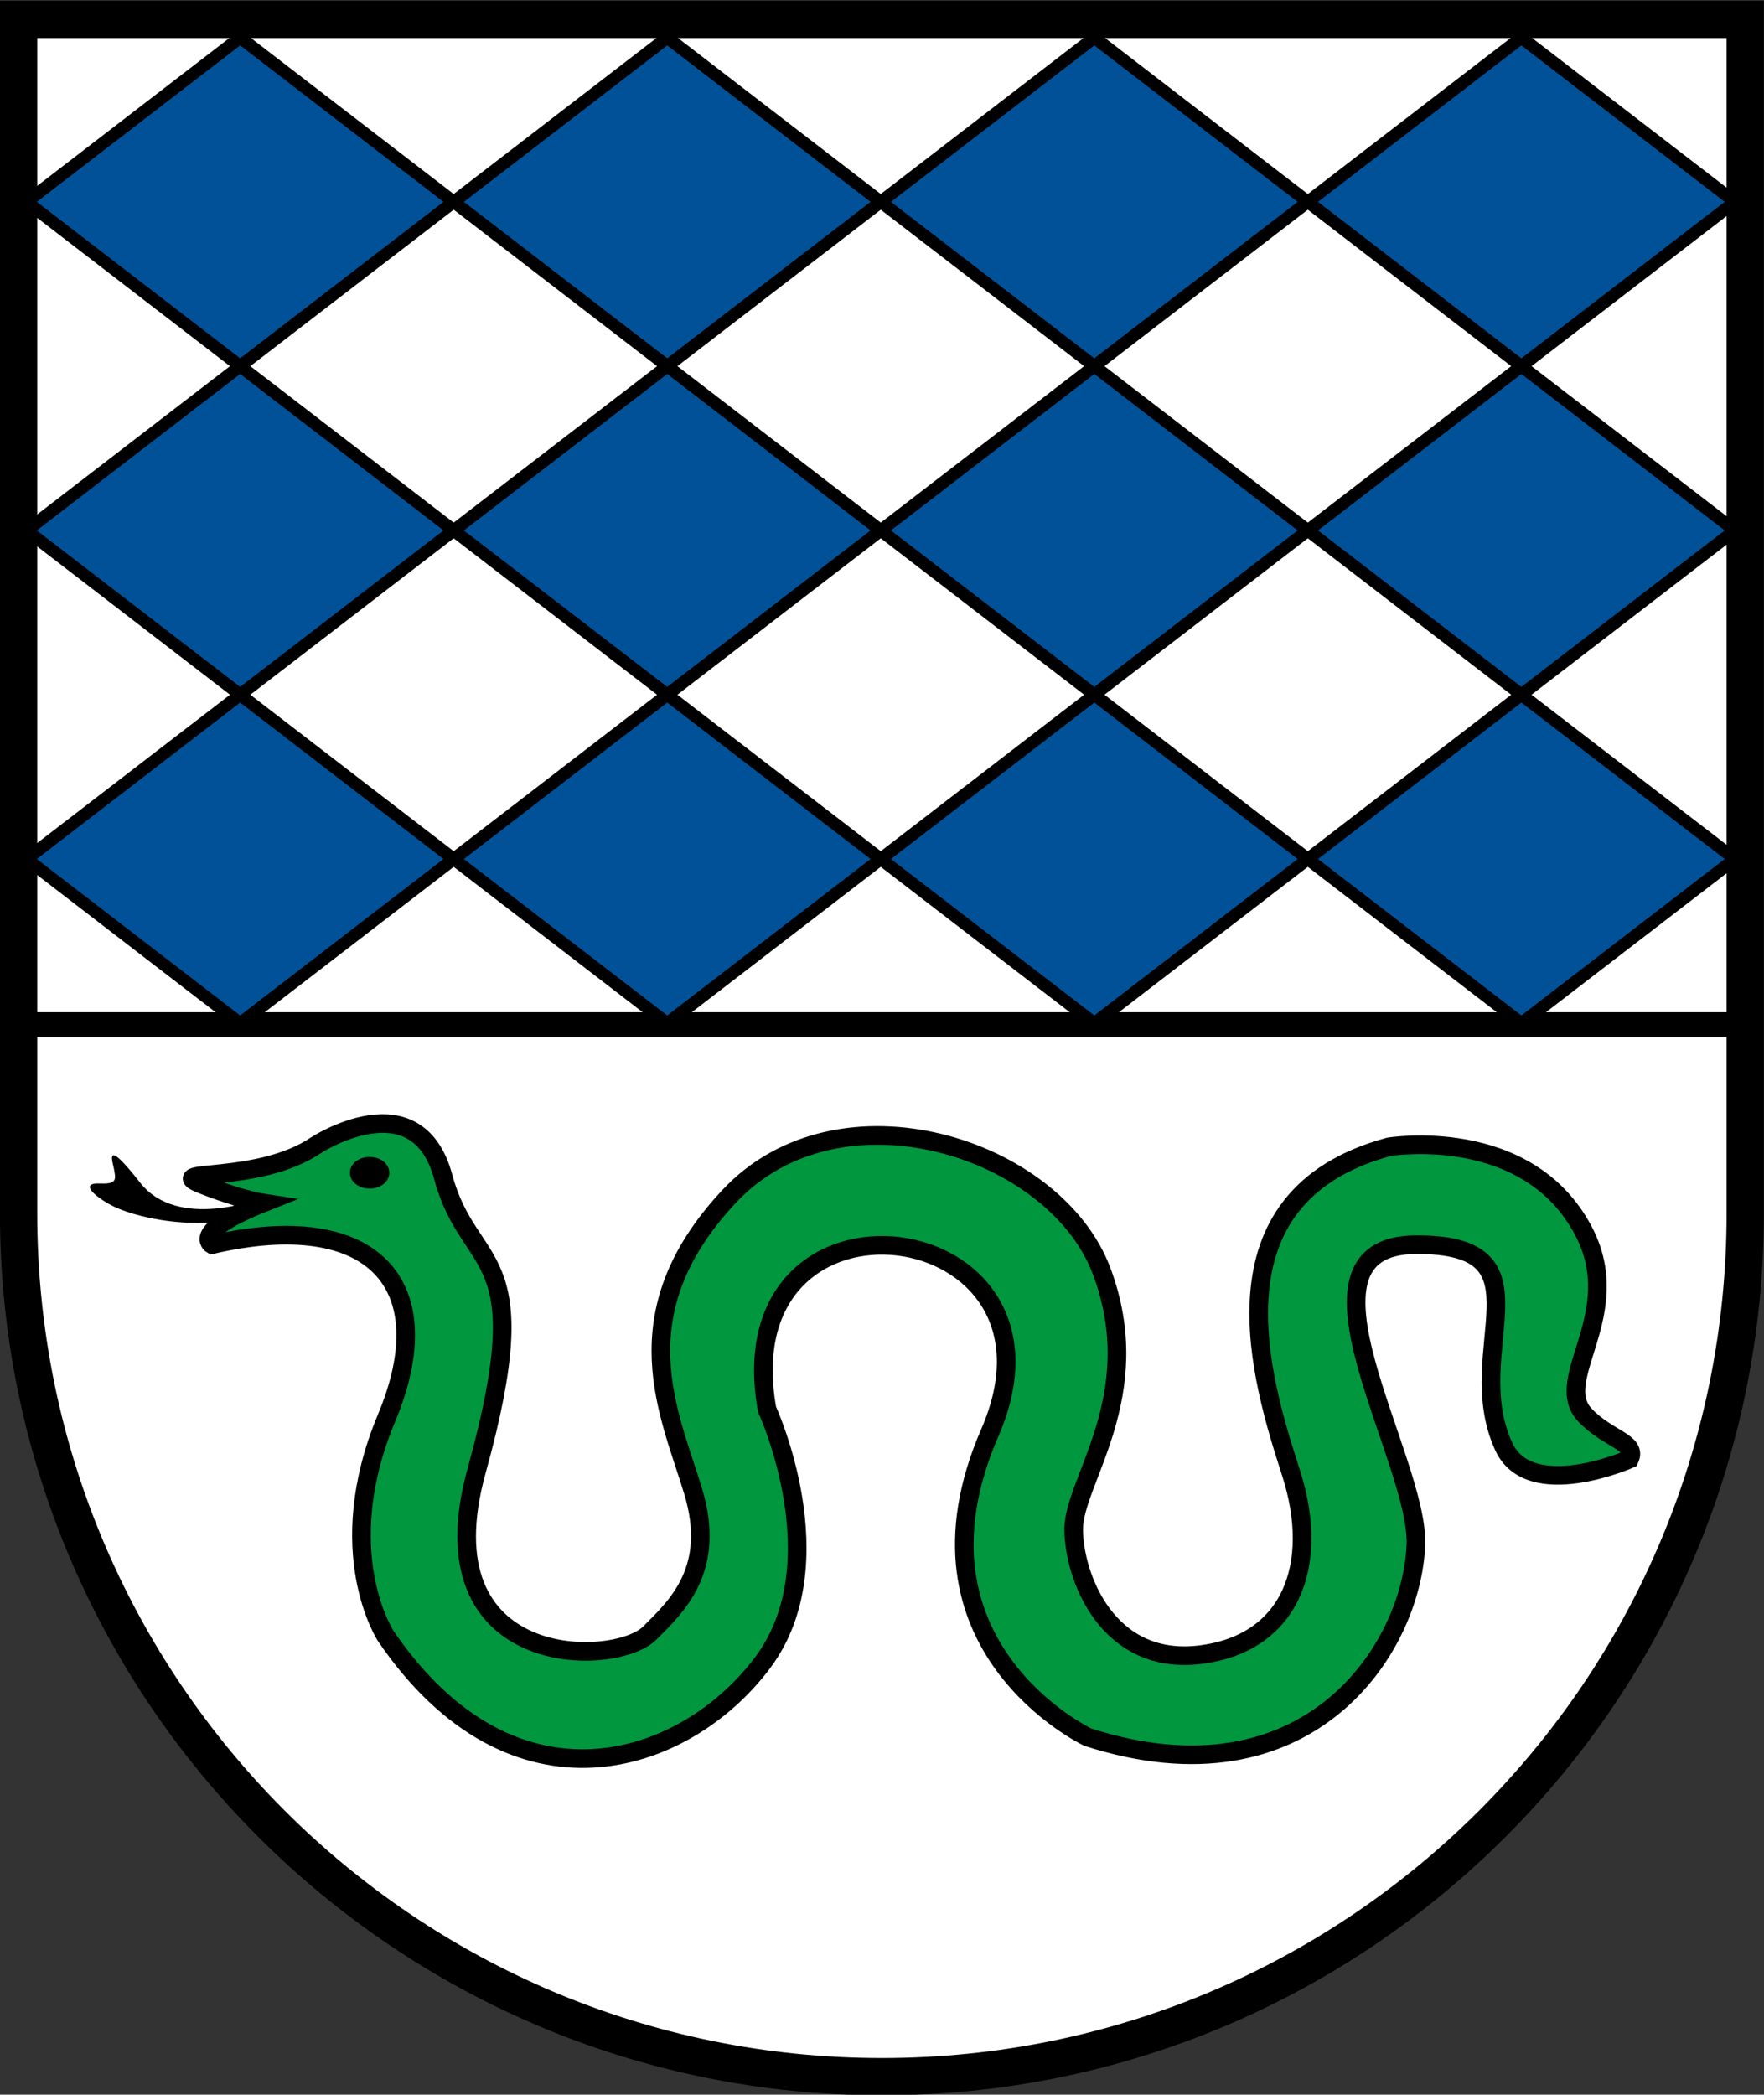 <svg height="593.505" width="500" xmlns="http://www.w3.org/2000/svg"><rect width="100%" height="100%" fill="#333333" stroke="none"/><clipPath id="a"><path d="M35.433 640.594h74.06v87.91h-74.06z"/></clipPath><g clip-path="url(#a)" transform="matrix(6.751 0 0 -6.751 -239.219 4918.343)"><path d="M0 0v-49.044s-.299-11.381 4.19-17.984c4.489-6.603 10.471-15.341 22.323-17.994 11.853-2.653 21.86-1.208 31.265 5.762 9.404 6.971 14.717 16.033 14.717 31.125V0Z" fill="#fff" style="fill-opacity:1;fill:#fff" transform="translate(36.215 727.722)"/><path d="M0 0v-49.044s-.299-11.381 4.19-17.984c4.489-6.603 10.471-15.341 22.323-17.994 11.853-2.653 21.86-1.208 31.265 5.762 9.404 6.971 14.717 16.033 14.717 31.125V0Z" fill="none" stroke="#000" stroke-miterlimit="10" stroke-width=".782" style="stroke-opacity:1;stroke:#000" transform="translate(36.215 727.722)"/><path d="M0 0v-50.098c0-20.019-16.229-36.247-36.247-36.247-20.02 0-36.248 16.228-36.248 36.247V0Z" fill="none" stroke="#000" stroke-miterlimit="10" stroke-width="1.565" style="stroke-opacity:1;stroke:#000" transform="translate(108.71 727.722)"/><path d="M0 0h72.495" fill="none" stroke="#000" stroke-miterlimit="10" stroke-width="1.043" style="stroke-opacity:1;stroke:#000" transform="translate(36.302 685.53)"/><path d="m0 0-8.965-6.895L-17.931 0l8.966 6.895Z" fill="#0f47af" style="fill-opacity:1;fill:#005198" transform="translate(108.276 720.063)"/><path d="m0 0-8.965-6.895L-17.931 0l8.966 6.895Z" fill="none" stroke="#000" stroke-miterlimit="10" stroke-width=".522" style="stroke-opacity:1;stroke:#000" transform="translate(108.276 720.063)"/><path d="m0 0-8.965-6.895L-17.931 0l8.966 6.895Z" fill="#0f47af" style="fill-opacity:1;fill:#005198" transform="translate(90.345 720.063)"/><path d="m0 0-8.965-6.895L-17.931 0l8.966 6.895Z" fill="none" stroke="#000" stroke-miterlimit="10" stroke-width=".522" style="stroke-opacity:1;stroke:#000" transform="translate(90.345 720.063)"/><path d="m0 0-8.965-6.895L-17.931 0l8.966 6.895Z" fill="#0f47af" style="fill-opacity:1;fill:#005198" transform="translate(72.414 720.063)"/><path d="m0 0-8.965-6.895L-17.931 0l8.966 6.895Z" fill="none" stroke="#000" stroke-miterlimit="10" stroke-width=".522" style="stroke-opacity:1;stroke:#000" transform="translate(72.414 720.063)"/><path d="m0 0-8.965-6.895L-17.931 0l8.966 6.895Z" fill="#0f47af" style="fill-opacity:1;fill:#005198" transform="translate(54.483 720.063)"/><path d="m0 0-8.965-6.895L-17.931 0l8.966 6.895Z" fill="none" stroke="#000" stroke-miterlimit="10" stroke-width=".522" style="stroke-opacity:1;stroke:#000" transform="translate(54.483 720.063)"/><path d="m0 0-8.965-6.895L-17.931 0l8.966 6.895Z" fill="#0f47af" style="fill-opacity:1;fill:#005198" transform="translate(108.276 706.273)"/><path d="m0 0-8.965-6.895L-17.931 0l8.966 6.895Z" fill="none" stroke="#000" stroke-miterlimit="10" stroke-width=".522" style="stroke-opacity:1;stroke:#000" transform="translate(108.276 706.273)"/><path d="m0 0-8.965-6.895L-17.931 0l8.966 6.895Z" fill="#0f47af" style="fill-opacity:1;fill:#005198" transform="translate(90.345 706.273)"/><path d="m0 0-8.965-6.895L-17.931 0l8.966 6.895Z" fill="none" stroke="#000" stroke-miterlimit="10" stroke-width=".522" style="stroke-opacity:1;stroke:#000" transform="translate(90.345 706.273)"/><path d="m0 0-8.965-6.895L-17.931 0l8.966 6.895Z" fill="#0f47af" style="fill-opacity:1;fill:#005198" transform="translate(72.414 706.273)"/><path d="m0 0-8.965-6.895L-17.931 0l8.966 6.895Z" fill="none" stroke="#000" stroke-miterlimit="10" stroke-width=".522" style="stroke-opacity:1;stroke:#000" transform="translate(72.414 706.273)"/><path d="m0 0-8.965-6.895L-17.931 0l8.966 6.895Z" fill="#0f47af" style="fill-opacity:1;fill:#005198" transform="translate(54.483 706.273)"/><path d="m0 0-8.965-6.895L-17.931 0l8.966 6.895Z" fill="none" stroke="#000" stroke-miterlimit="10" stroke-width=".522" style="stroke-opacity:1;stroke:#000" transform="translate(54.483 706.273)"/><path d="m0 0-8.965-6.895L-17.931 0l8.966 6.895Z" fill="#0f47af" style="fill-opacity:1;fill:#005198" transform="translate(108.276 692.482)"/><path d="m0 0-8.965-6.895L-17.931 0l8.966 6.895Z" fill="none" stroke="#000" stroke-miterlimit="10" stroke-width=".522" style="stroke-opacity:1;stroke:#000" transform="translate(108.276 692.482)"/><path d="m0 0-8.965-6.895L-17.931 0l8.966 6.895Z" fill="#0f47af" style="fill-opacity:1;fill:#005198" transform="translate(90.345 692.482)"/><path d="m0 0-8.965-6.895L-17.931 0l8.966 6.895Z" fill="none" stroke="#000" stroke-miterlimit="10" stroke-width=".522" style="stroke-opacity:1;stroke:#000" transform="translate(90.345 692.482)"/><path d="m0 0-8.965-6.895L-17.931 0l8.966 6.895Z" fill="#0f47af" style="fill-opacity:1;fill:#005198" transform="translate(72.414 692.482)"/><path d="m0 0-8.965-6.895L-17.931 0l8.966 6.895Z" fill="none" stroke="#000" stroke-miterlimit="10" stroke-width=".522" style="stroke-opacity:1;stroke:#000" transform="translate(72.414 692.482)"/><path d="m0 0-8.965-6.895L-17.931 0l8.966 6.895Z" fill="#0f47af" style="fill-opacity:1;fill:#005198" transform="translate(54.483 692.482)"/><path d="m0 0-8.965-6.895L-17.931 0l8.966 6.895Z" fill="none" stroke="#000" stroke-miterlimit="10" stroke-width=".522" style="stroke-opacity:1;stroke:#000" transform="translate(54.483 692.482)"/><path d="M46.472 678.272s-3.545-1.432-5.16.634c-1.585 2.025-1.123.792-1.088.545.05-.337.18-.622-.554-.587-1.054.051-.068-.676.565-.977 1.087-.517 4.118-1.212 6.791-.028 0 0 .1.556-.554.413"/><path d="M0 0s-4.189-1.842-5.281.522c-1.866 4.039 2.217 8.524-3.716 8.475-5.675-.047.17-9.022.025-12.605-.177-4.389-4.537-11.039-13.781-8.062 0 0-8.01 3.806-4.107 12.778 4.042 9.29-11.181 11.246-9.355.978 0 0 2.966-6.421-.181-10.626-3.275-4.377-10.478-6.715-15.824 1.108 0 0-2.324 3.531.032 9.16 2.347 5.606-.554 8.839-7.334 7.272 0 0-.913.529 2.141 1.746 0 0-.966.146-2.596.797-1.629.652 2.411-.004 4.823 1.626 0 0 4.238 2.771 5.346-1.336C-48.7 7.725-45.766 9.029-48.406-.48c-2.342-8.439 5.797-8.29 7.269-6.822 1.139 1.137 2.803 2.673 1.825 5.933s-3.129 7.432 1.5 12.387c4.628 4.954 13.69 2.086 15.646-3.13 1.956-5.215-1.173-8.801-1.173-10.822 0-2.021 1.434-5.737 5.28-5.28 3.847.456 5.085 3.781 3.847 7.627-1.239 3.847-3.673 11.583 4.107 13.691 0 0 5.802.961 8.165-3.521 1.848-3.502-1.369-6.226.068-7.739C-.901.821.326.717 0 0" fill="#078930" style="fill-opacity:1;fill:#00973f" transform="translate(103.854 667.298)"/><g fill="none" stroke="#000" stroke-miterlimit="10" stroke-width=".782" style="stroke-opacity:1;stroke:#000"><path d="M0 0s-4.189-1.842-5.281.522c-1.866 4.039 2.217 8.524-3.716 8.475-5.675-.047.17-9.022.025-12.605-.177-4.389-4.537-11.039-13.781-8.062 0 0-8.01 3.806-4.107 12.778 4.042 9.29-11.181 11.246-9.355.978 0 0 2.966-6.421-.181-10.626-3.275-4.377-10.478-6.715-15.824 1.108 0 0-2.324 3.531.032 9.16 2.347 5.606-.554 8.839-7.334 7.272 0 0-.913.529 2.141 1.746 0 0-.966.146-2.596.797-1.629.652 2.411-.004 4.823 1.626 0 0 4.238 2.771 5.346-1.336C-48.7 7.725-45.766 9.029-48.406-.48c-2.342-8.439 5.797-8.29 7.269-6.822 1.139 1.137 2.803 2.673 1.825 5.933s-3.129 7.432 1.5 12.387c4.628 4.954 13.69 2.086 15.646-3.13 1.956-5.215-1.173-8.801-1.173-10.822 0-2.021 1.434-5.737 5.28-5.28 3.847.456 5.085 3.781 3.847 7.627-1.239 3.847-3.673 11.583 4.107 13.691 0 0 5.802.961 8.165-3.521 1.848-3.502-1.369-6.226.068-7.739C-.901.821.326.717 0 0Z" style="stroke-opacity:1;stroke:#000" transform="translate(103.854 667.298)"/><path d="M0 0c0-.151.195-.273.436-.273S.872-.151.872 0c0 .151-.195.273-.436.273S0 .151 0 0Z" transform="translate(50.517 679.314)" style="stroke-opacity:1;stroke:#000"/></g></g></svg>